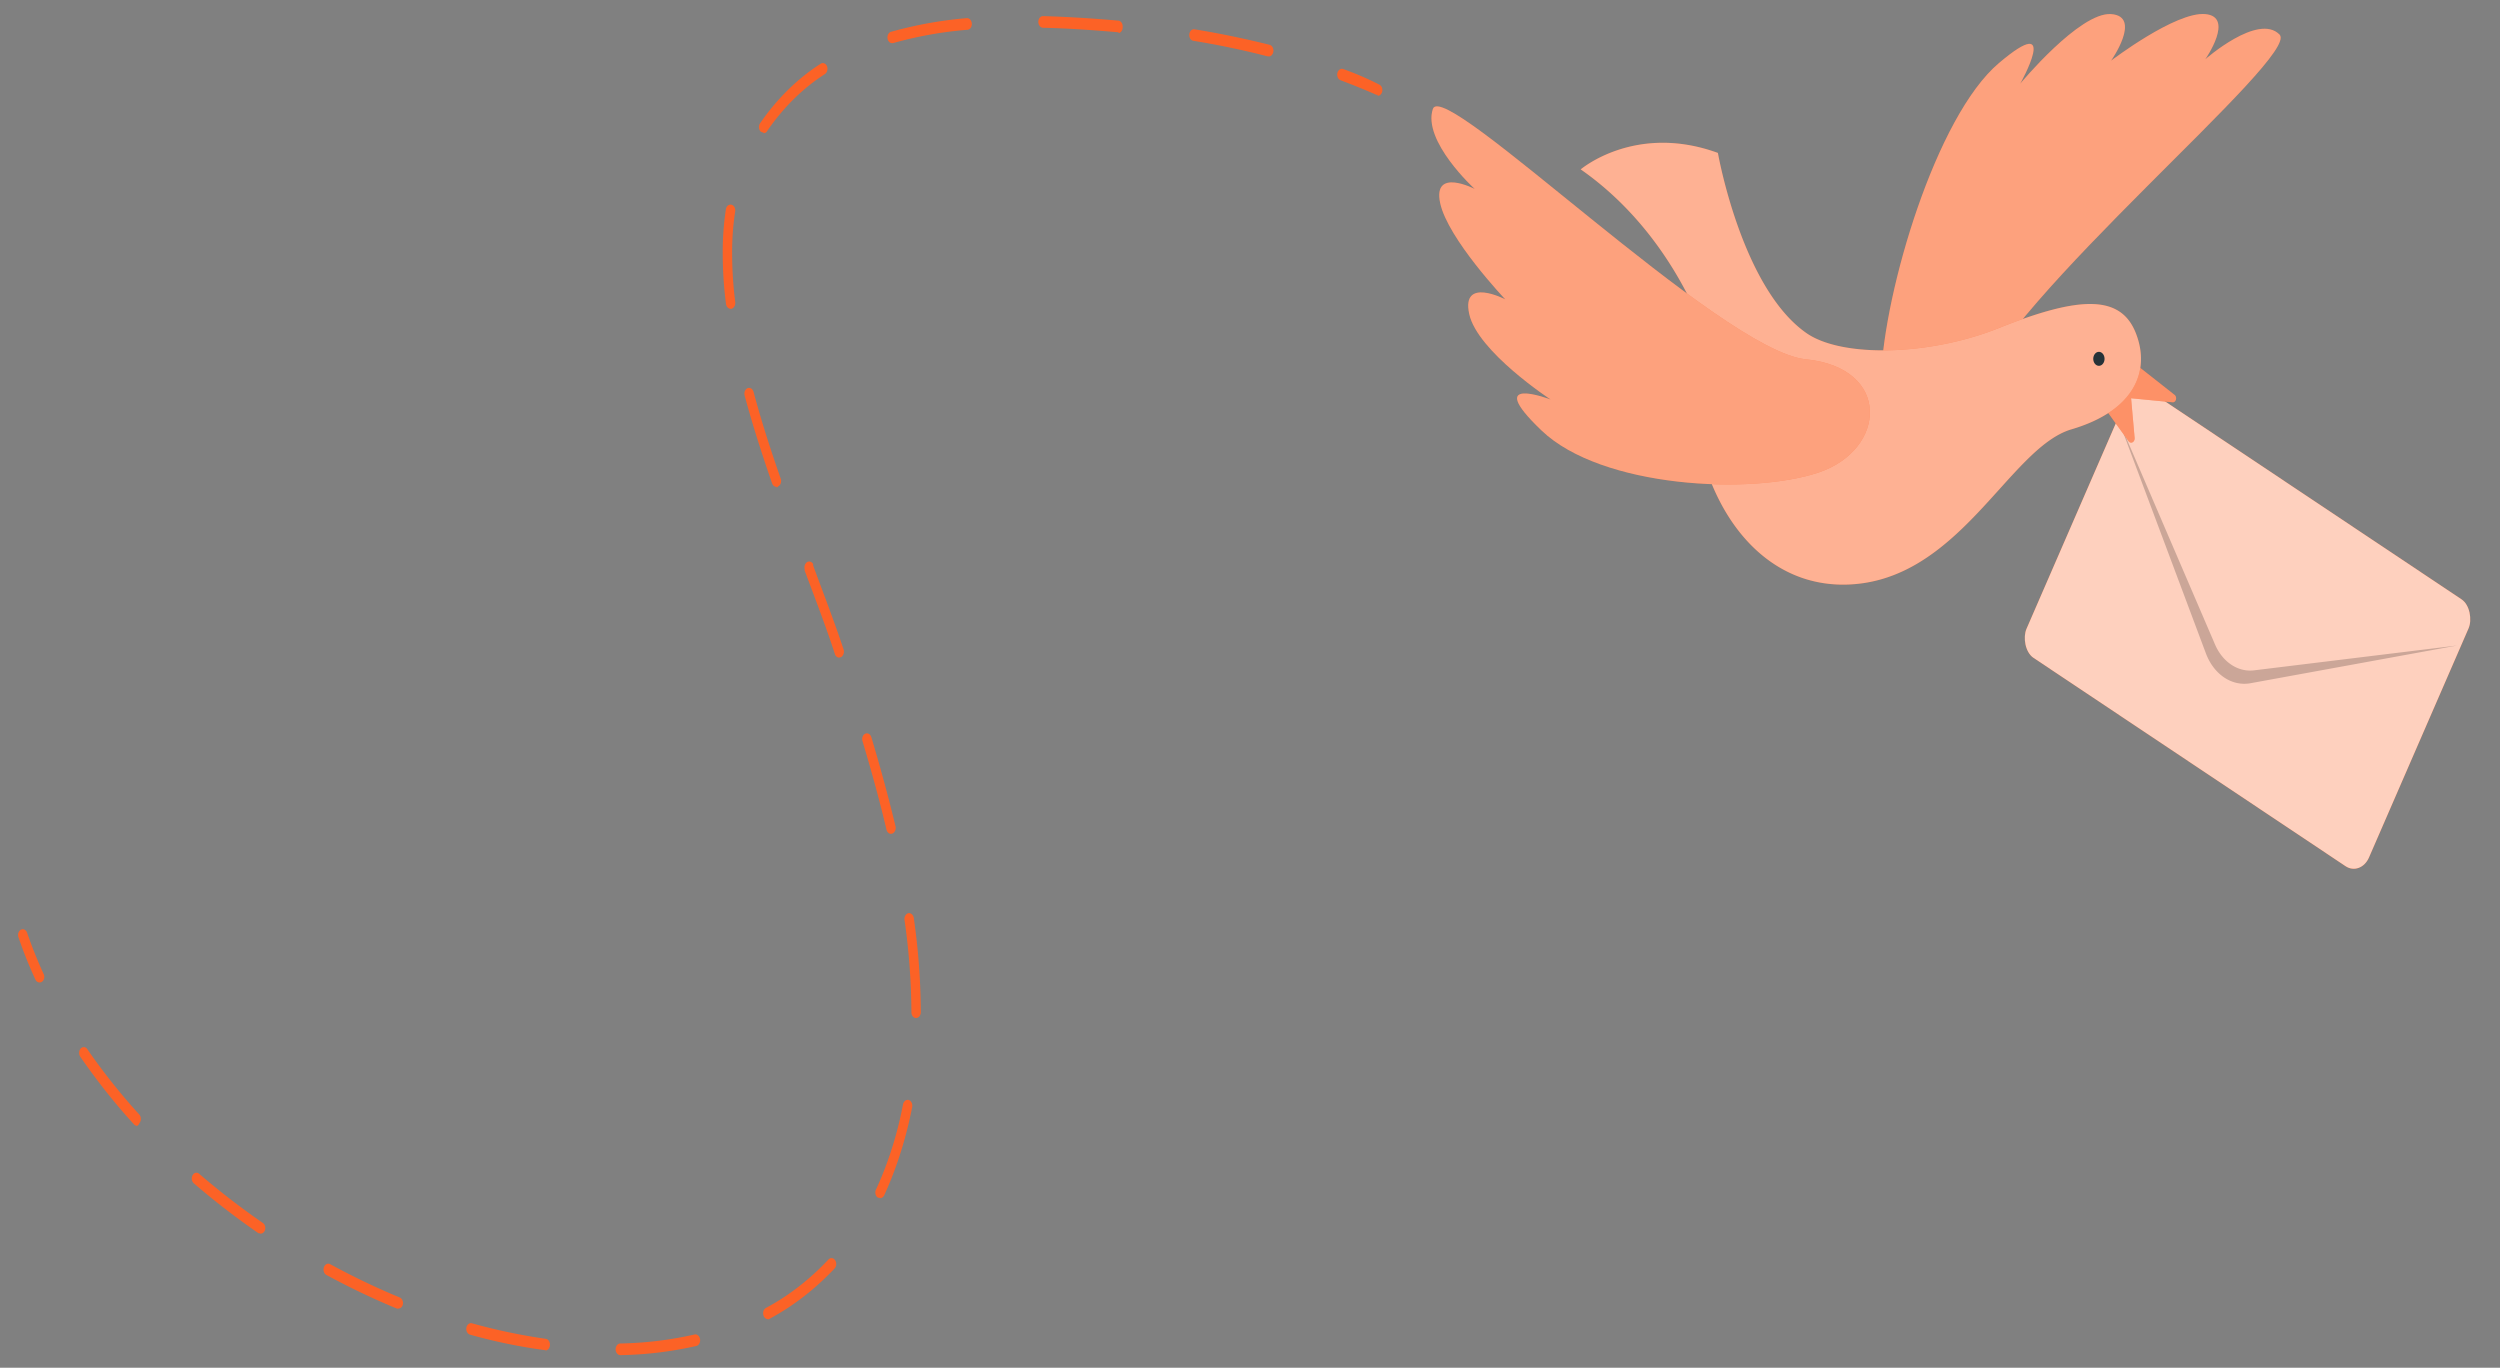 <?xml version="1.0" encoding="UTF-8" standalone="no"?>
<svg
   xmlns:dc="http://purl.org/dc/elements/1.1/"
   xmlns:cc="http://creativecommons.org/ns#"
   xmlns:rdf="http://www.w3.org/1999/02/22-rdf-syntax-ns#"
   xmlns:svg="http://www.w3.org/2000/svg"
   xmlns="http://www.w3.org/2000/svg"
   xmlns:sodipodi="http://sodipodi.sourceforge.net/DTD/sodipodi-0.dtd"
   xmlns:inkscape="http://www.inkscape.org/namespaces/inkscape"
   viewBox="0 0 499.243 273.131"
   version="1.1"
   id="svg3821"
   sodipodi:docname="Contact us-rafiki2.svg"
   width="499.243"
   height="273.131"
   inkscape:version="0.92.5 (2060ec1f9f, 2020-04-08)">
  <rect x="0" y="0" width="499.243" height="273.131" fill="#808080" stroke="none"/>
  <defs
     id="defs3825" />
  <sodipodi:namedview
     pagecolor="#ffffff"
     bordercolor="#666666"
     borderopacity="1"
     objecttolerance="10"
     gridtolerance="10"
     guidetolerance="10"
     inkscape:pageopacity="0"
     inkscape:pageshadow="2"
     inkscape:window-width="1366"
     inkscape:window-height="704"
     id="namedview3823"
     showgrid="false"
     inkscape:zoom="0.94236332"
     inkscape:cx="250"
     inkscape:cy="122.66058"
     inkscape:window-x="0"
     inkscape:window-y="27"
     inkscape:window-maximized="1"
     inkscape:current-layer="svg3821" />
  <g
     id="freepik--Bird--inject-5"
     transform="matrix(2.502,0,0,3.101,-138.124,-330.976)">
    <rect
       x="219.08"
       y="137.45"
       width="31.05"
       height="19.52"
       rx="1.38"
       transform="rotate(28.31,234.594,147.185)"
       style="fill:#fc6226"
       id="rect3790" />
    <rect
       x="219.08"
       y="137.45"
       width="31.05"
       height="19.52"
       rx="1.38"
       transform="rotate(28.31,234.594,147.185)"
       style="opacity:0.7;isolation:isolate;fill:#ffffff"
       id="rect3792" />
    <path
       d="m 224.25,133.69 7.75,14.55 a 3.18,3.18 0 0 0 3.12,1.66 l 16.21,-1.6 -16.5,2.43 a 3.38,3.38 0 0 1 -3.56,-1.92 z"
       style="opacity:0.2;isolation:isolate"
       id="path3794"
       inkscape:connector-curvature="0" />
    <path
       d="m 205.34,131 c 0.27,-5.56 4.39,-16.77 9.4,-20.2 5.01,-3.43 1.71,1.32 1.71,1.32 0,0 4.75,-4.62 7.25,-4.48 2.5,0.14 0,3 0,3 0,0 5.15,-3.17 7.52,-3 2.37,0.17 0,2.91 0,2.91 0,0 4.22,-3 5.93,-1.59 1.71,1.41 -21.89,17 -24.52,23.34 -2.63,6.34 -7.56,4.31 -7.29,-1.3 z"
       style="fill:#fc6226"
       id="path3796"
       inkscape:connector-curvature="0" />
    <path
       d="m 205.34,131 c 0.27,-5.56 4.39,-16.77 9.4,-20.2 5.01,-3.43 1.71,1.32 1.71,1.32 0,0 4.75,-4.62 7.25,-4.48 2.5,0.14 0,3 0,3 0,0 5.15,-3.17 7.52,-3 2.37,0.17 0,2.91 0,2.91 0,0 4.22,-3 5.93,-1.59 1.71,1.41 -21.89,17 -24.52,23.34 -2.63,6.34 -7.56,4.31 -7.29,-1.3 z"
       style="opacity:0.4;isolation:isolate;fill:#ffffff"
       id="path3798"
       inkscape:connector-curvature="0" />
    <path
       d="m 225.62,130.16 3.15,2 a 0.26,0.26 0 0 1 -0.16,0.48 l -3.31,-0.26 0.28,2.54 a 0.28,0.28 0 0 1 -0.49,0.22 L 223.18,133 Z"
       style="fill:#fc6226"
       id="path3800"
       inkscape:connector-curvature="0" />
    <path
       d="m 225.62,130.16 3.15,2 a 0.26,0.26 0 0 1 -0.16,0.48 l -3.31,-0.26 0.28,2.54 a 0.28,0.28 0 0 1 -0.49,0.22 L 223.18,133 Z"
       style="opacity:0.3;isolation:isolate;fill:#ffffff"
       id="path3802"
       inkscape:connector-curvature="0" />
    <path
       d="m 181.37,117.64 c 0,0 4.36,-3 10.95,-1.06 0,0 1.89,8.71 7.08,11.61 2.85,1.59 9.82,1.45 15.34,-0.33 6.55,-2.12 9.75,-2.12 10.94,0.33 1.19,2.45 -0.13,5 -5.14,6.19 -5.01,1.19 -9,9.89 -18.07,10 -9.07,0.11 -13.89,-9 -11.6,-17 a 24.16,24.16 0 0 0 -9.5,-9.74 z"
       style="fill:#fc6226"
       id="path3804"
       inkscape:connector-curvature="0" />
    <path
       d="m 181.37,117.64 c 0,0 4.36,-3 10.95,-1.06 0,0 1.89,8.71 7.08,11.61 2.85,1.59 9.82,1.45 15.34,-0.33 6.55,-2.12 9.75,-2.12 10.94,0.33 1.19,2.45 -0.13,5 -5.14,6.19 -5.01,1.19 -9,9.89 -18.07,10 -9.07,0.11 -13.89,-9 -11.6,-17 a 24.16,24.16 0 0 0 -9.5,-9.74 z"
       style="opacity:0.5;isolation:isolate;fill:#ffffff"
       id="path3806"
       inkscape:connector-curvature="0" />
    <path
       d="m 223.18,129.84 a 0.45,0.45 0 1 1 -0.45,-0.45 0.45,0.45 0 0 1 0.45,0.45 z"
       style="fill:#263238"
       id="path3808"
       inkscape:connector-curvature="0" />
    <path
       d="m 200.36,137.16 c -5.37,1.46 -17.31,1 -22.11,-2.7 -4.8,-3.7 0.72,-2 0.72,-2 0,0 -5.85,-3.09 -6.5,-5.51 -0.65,-2.42 2.88,-0.94 2.88,-0.94 0,0 -4.6,-3.91 -5.2,-6.21 -0.6,-2.3 2.76,-0.9 2.76,-0.9 0,0 -4.19,-3.08 -3.34,-5.15 0.85,-2.07 22.94,15.57 29.77,16.12 6.83,0.55 6.46,5.81 1.02,7.29 z"
       style="fill:#fc6226"
       id="path3810"
       inkscape:connector-curvature="0" />
    <path
       d="m 200.36,137.16 c -5.37,1.46 -17.31,1 -22.11,-2.7 -4.8,-3.7 0.72,-2 0.72,-2 0,0 -5.85,-3.09 -6.5,-5.51 -0.65,-2.42 2.88,-0.94 2.88,-0.94 0,0 -4.6,-3.91 -5.2,-6.21 -0.6,-2.3 2.76,-0.9 2.76,-0.9 0,0 -4.19,-3.08 -3.34,-5.15 0.85,-2.07 22.94,15.57 29.77,16.12 6.83,0.55 6.46,5.81 1.02,7.29 z"
       style="opacity:0.4;isolation:isolate;fill:#ffffff"
       id="path3812"
       inkscape:connector-curvature="0" />
    <path
       d="m 165.16,112.83 a 0.25,0.25 0 0 1 -0.12,0 c -0.93,-0.33 -1.88,-0.64 -2.84,-0.93 a 0.38,0.38 0 0 1 -0.25,-0.47 0.38,0.38 0 0 1 0.47,-0.25 c 1,0.29 1.93,0.61 2.87,1 a 0.37,0.37 0 0 1 -0.13,0.72 z"
       style="fill:#fc6226"
       id="path3814"
       inkscape:connector-curvature="0" />
    <path
       d="m 104.72,194 a 0.38,0.38 0 0 1 -0.38,-0.37 0.38,0.38 0 0 1 0.37,-0.38 35.8,35.8 0 0 0 5.93,-0.58 0.38,0.38 0 0 1 0.44,0.3 0.37,0.37 0 0 1 -0.3,0.44 36.3,36.3 0 0 1 -6.06,0.59 z m -6,-0.32 v 0 a 51.69,51.69 0 0 1 -6,-1 0.38,0.38 0 0 1 -0.29,-0.45 0.38,0.38 0 0 1 0.45,-0.28 55.76,55.76 0 0 0 5.9,1 0.38,0.38 0 0 1 0,0.75 z m 17.77,-2 a 0.37,0.37 0 0 1 -0.34,-0.22 0.37,0.37 0 0 1 0.19,-0.5 19.44,19.44 0 0 0 5,-3.13 0.38,0.38 0 0 1 0.5,0.57 20.54,20.54 0 0 1 -5.19,3.25 0.4,0.4 0 0 1 -0.18,0.05 z M 87,191 a 0.25,0.25 0 0 1 -0.12,0 c -1.9,-0.63 -3.81,-1.37 -5.66,-2.18 a 0.38,0.38 0 0 1 0.31,-0.69 c 1.82,0.8 3.7,1.53 5.59,2.16 a 0.38,0.38 0 0 1 0.23,0.48 A 0.37,0.37 0 0 1 87,191 Z m -11,-4.86 a 0.31,0.31 0 0 1 -0.18,0 c -1.79,-1 -3.53,-2.08 -5.15,-3.21 a 0.373,0.373 0 1 1 0.43,-0.61 c 1.6,1.11 3.31,2.18 5.09,3.17 a 0.37,0.37 0 0 1 0.14,0.51 0.39,0.39 0 0 1 -0.4,0.17 z m 49.44,-2.29 a 0.31,0.31 0 0 1 -0.18,0 0.37,0.37 0 0 1 -0.14,-0.51 c 0.31,-0.54 0.6,-1.1 0.86,-1.68 a 20.62,20.62 0 0 0 1.3,-3.81 0.39,0.39 0 0 1 0.46,-0.28 0.38,0.38 0 0 1 0.27,0.46 22.33,22.33 0 0 1 -1.35,3.94 c -0.27,0.6 -0.57,1.19 -0.89,1.75 a 0.38,0.38 0 0 1 -0.4,0.16 z m -59.3,-4.62 a 0.38,0.38 0 0 1 -0.24,-0.09 43.51,43.51 0 0 1 -4.27,-4.34 0.38,0.38 0 0 1 0,-0.53 0.37,0.37 0 0 1 0.52,0 42.93,42.93 0 0 0 4.19,4.25 0.38,0.38 0 0 1 0,0.53 0.37,0.37 0 0 1 -0.27,0.21 z m 62.18,-6.94 a 0.37,0.37 0 0 1 -0.37,-0.38 35,35 0 0 0 -0.55,-5.93 0.38,0.38 0 0 1 0.3,-0.44 0.39,0.39 0 0 1 0.44,0.31 35.49,35.49 0 0 1 0.56,6.06 0.38,0.38 0 0 1 -0.38,0.38 z m -2,-11.86 a 0.38,0.38 0 0 1 -0.36,-0.27 c -0.51,-1.75 -1.14,-3.61 -1.91,-5.69 a 0.37,0.37 0 0 1 0.22,-0.49 0.38,0.38 0 0 1 0.48,0.22 c 0.78,2.1 1.41,4 1.93,5.74 a 0.38,0.38 0 0 1 -0.25,0.47 z m -4.14,-11.35 a 0.36,0.36 0 0 1 -0.33,-0.21 c -0.64,-1.6 -1.51,-3.44 -2.42,-5.39 v -0.1 a 0.38,0.38 0 0 1 0.68,-0.32 v 0.1 c 0.92,2 1.78,3.81 2.42,5.38 a 0.39,0.39 0 0 1 -0.2,0.51 z m -5,-11 a 0.37,0.37 0 0 1 -0.35,-0.22 c -0.9,-2.09 -1.62,-3.94 -2.19,-5.65 a 0.38,0.38 0 0 1 0.23,-0.48 0.38,0.38 0 0 1 0.48,0.24 c 0.56,1.69 1.27,3.52 2.17,5.59 a 0.37,0.37 0 0 1 -0.2,0.49 0.32,0.32 0 0 1 -0.12,0.08 z m -3.66,-11.46 a 0.38,0.38 0 0 1 -0.37,-0.32 20.66,20.66 0 0 1 -0.26,-3.24 14.79,14.79 0 0 1 0.26,-2.89 0.38,0.38 0 0 1 0.74,0.15 14,14 0 0 0 -0.25,2.74 20.56,20.56 0 0 0 0.25,3.13 0.39,0.39 0 0 1 -0.31,0.43 z m 2.61,-11.36 a 0.37,0.37 0 0 1 -0.24,-0.08 0.38,0.38 0 0 1 0,-0.53 16,16 0 0 1 4.81,-3.81 0.38,0.38 0 0 1 0.51,0.15 0.39,0.39 0 0 1 -0.16,0.51 15.24,15.24 0 0 0 -4.58,3.63 0.37,0.37 0 0 1 -0.32,0.18 z m 40.32,-4.9 h -0.08 c -1.92,-0.4 -3.91,-0.74 -5.92,-1 a 0.37,0.37 0 0 1 -0.32,-0.42 0.37,0.37 0 0 1 0.42,-0.32 c 2,0.26 4,0.6 6,1 a 0.38,0.38 0 0 1 -0.07,0.75 z m -30,-0.85 a 0.372,0.372 0 0 1 -0.08,-0.74 39.56,39.56 0 0 1 6,-0.87 0.38,0.38 0 0 1 0.4,0.35 0.37,0.37 0 0 1 -0.35,0.4 38,38 0 0 0 -5.9,0.85 z m 18,-0.7 v 0 c -1.74,-0.12 -3.81,-0.25 -6,-0.29 a 0.38,0.38 0 0 1 -0.37,-0.38 0.37,0.37 0 0 1 0.38,-0.37 c 2.21,0.05 4.3,0.17 6,0.29 a 0.37,0.37 0 0 1 0.35,0.4 0.38,0.38 0 0 1 -0.29,0.4 z"
       style="fill:#fc6226"
       id="path3816"
       inkscape:connector-curvature="0" />
    <path
       d="m 58.36,170 a 0.37,0.37 0 0 1 -0.33,-0.19 24.54,24.54 0 0 1 -1.35,-2.72 0.37,0.37 0 0 1 0.2,-0.49 0.38,0.38 0 0 1 0.49,0.2 25.88,25.88 0 0 0 1.31,2.64 0.36,0.36 0 0 1 -0.32,0.56 z"
       style="fill:#fc6226"
       id="path3818"
       inkscape:connector-curvature="0" />
  </g>
</svg>
